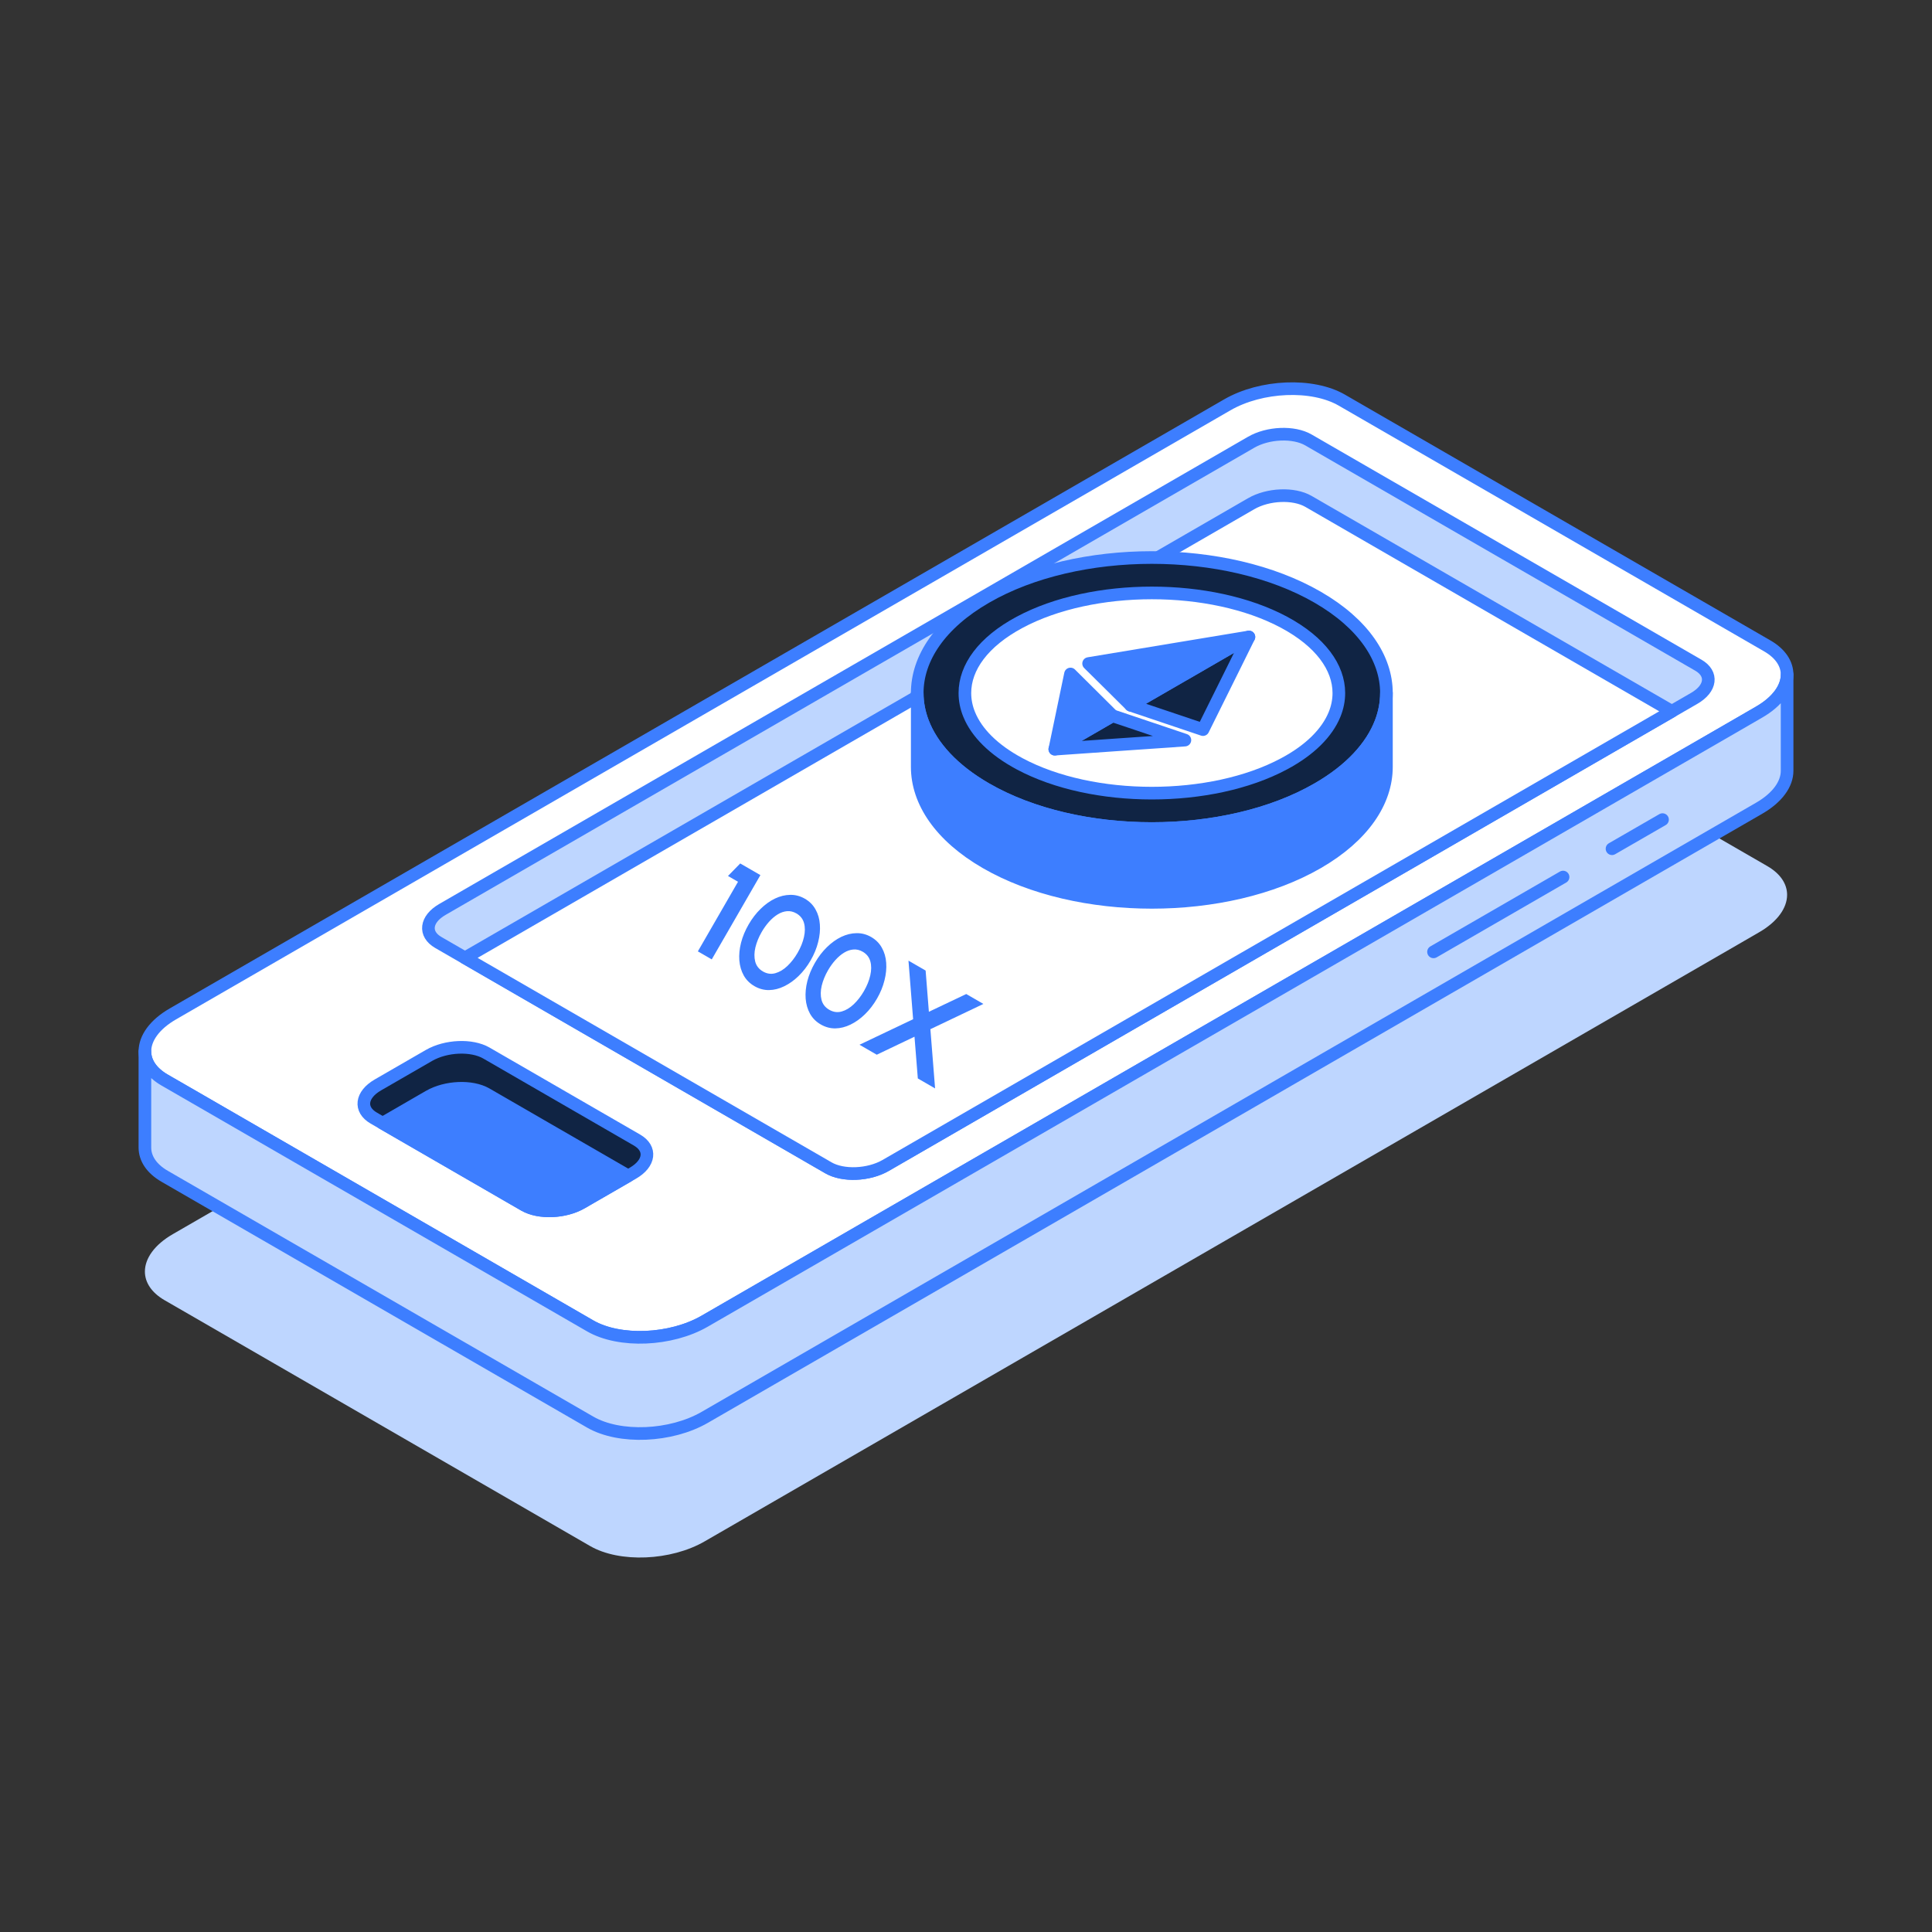 <svg width="200" height="200" viewBox="0 0 200 200" fill="none" xmlns="http://www.w3.org/2000/svg">
<rect x="0" y="0" width="200" height="200" fill="#333333" stroke="none"/>
<path d="M185 92.632C185 93.978 184.02 95.404 182.097 96.512L179.835 97.822L72.959 159.556C69.452 161.586 64.138 161.804 61.097 160.049L20.166 136.402L17.05 134.605C15.673 133.809 15 132.744 15 131.631C15 130.284 15.98 128.858 17.903 127.751L127.041 64.707C130.553 62.676 135.862 62.459 138.903 64.214L182.95 89.658C184.327 90.453 185 91.519 185 92.632Z" fill="#BED6FF"/>
<path d="M185 69.838C185 71.184 184.02 72.61 182.097 73.718L179.835 75.028L72.959 136.762C69.452 138.792 64.138 139.01 61.097 137.255L20.166 113.608L17.05 111.811C15.673 111.015 15 109.95 15 108.837C15 107.49 15.98 106.064 17.903 104.957L127.041 41.913C130.553 39.882 135.862 39.665 138.903 41.42L182.95 66.864C184.327 67.659 185 68.725 185 69.838Z" fill="white" stroke="#3D7EFF" stroke-width="1.308" stroke-linecap="round" stroke-linejoin="round"/>
<path d="M175.388 72.292L173.067 73.633L91.68 120.647C89.927 121.66 87.272 121.771 85.752 120.891L48.131 99.157L45.376 97.567C43.856 96.687 44.047 95.155 45.8 94.143L129.507 45.788C131.261 44.77 133.921 44.664 135.441 45.539L175.817 68.863C177.337 69.743 177.147 71.275 175.388 72.292Z" fill="#BED6FF" stroke="#3D7EFF" stroke-width="1.308" stroke-linecap="round" stroke-linejoin="round"/>
<path d="M173.071 73.634L91.684 120.647C89.93 121.66 87.276 121.771 85.755 120.891L48.135 99.157L129.511 52.149C131.265 51.131 133.924 51.025 135.445 51.9L173.071 73.634Z" fill="white" stroke="#3D7EFF" stroke-width="1.308" stroke-linecap="round" stroke-linejoin="round"/>
<path d="M65.519 121.448L65.027 121.729L60.221 124.506C58.468 125.524 55.808 125.63 54.288 124.756L39.607 116.274L38.691 115.744C37.17 114.864 37.361 113.332 39.115 112.314L44.413 109.256C46.171 108.243 48.826 108.132 50.346 109.007L65.943 118.018C67.464 118.898 67.273 120.435 65.519 121.448Z" fill="#102444" stroke="#3D7EFF" stroke-width="1.308" stroke-linecap="round" stroke-linejoin="round"/>
<path d="M65.027 121.729L60.222 124.506C58.468 125.524 55.809 125.63 54.288 124.756L39.607 116.274L44.413 113.496C46.172 112.484 48.826 112.373 50.346 113.247L65.027 121.729Z" fill="#3D7EFF" stroke="#3D7EFF" stroke-width="1.308" stroke-linecap="round" stroke-linejoin="round"/>
<path d="M185 69.838V79.798C185 81.145 184.02 82.565 182.097 83.673L72.959 146.722C69.452 148.747 64.138 148.97 61.097 147.215L17.05 121.771C15.673 120.976 15 119.91 15 118.792V108.837C15 109.95 15.673 111.015 17.05 111.811L20.166 113.608L61.097 137.255C64.138 139.01 69.452 138.792 72.959 136.762L179.835 75.028L182.097 73.718C184.02 72.61 185 71.184 185 69.838Z" fill="#BED6FF" stroke="#3D7EFF" stroke-width="1.308" stroke-linecap="round" stroke-linejoin="round"/>
<path d="M161.808 90.792L148.398 98.537" stroke="#3D7EFF" stroke-width="1.308" stroke-linecap="round" stroke-linejoin="round"/>
<path d="M172.104 84.845L166.875 87.861" stroke="#3D7EFF" stroke-width="1.308" stroke-linecap="round" stroke-linejoin="round"/>
<path d="M143.523 71.743C143.523 72.755 143.332 73.773 142.956 74.764C141.992 77.293 139.814 79.7 136.407 81.661C126.924 87.142 111.55 87.142 102.066 81.661C98.66 79.694 96.477 77.293 95.518 74.764C95.142 73.773 94.951 72.755 94.951 71.743C94.951 68.154 97.319 64.565 102.066 61.825C111.55 56.344 126.924 56.344 136.407 61.825C141.149 64.565 143.523 68.154 143.523 71.743Z" fill="#102444" stroke="#3D7EFF" stroke-width="1.308" stroke-linecap="round" stroke-linejoin="round"/>
<path d="M138.597 71.743C138.597 72.49 138.448 73.243 138.146 73.974C137.378 75.84 135.641 77.621 132.928 79.069C125.368 83.118 113.114 83.118 105.554 79.069C102.841 77.616 101.098 75.84 100.335 73.974C100.033 73.243 99.885 72.49 99.885 71.743C99.885 69.092 101.771 66.442 105.554 64.417C113.114 60.367 125.368 60.367 132.928 64.417C136.705 66.442 138.597 69.092 138.597 71.743Z" fill="white" stroke="#3D7EFF" stroke-width="1.308" stroke-linecap="round" stroke-linejoin="round"/>
<path d="M129.286 65.938L127.781 68.981L124.533 75.528L117.053 73.01L122.52 69.85H122.525L129.286 65.938Z" fill="#102444" stroke="#3D7EFF" stroke-width="1.308" stroke-linecap="round" stroke-linejoin="round"/>
<path d="M129.287 65.938L122.526 69.85H122.521L117.054 73.01L115.104 71.075L112.693 68.689L129.287 65.938Z" fill="#3D7EFF" stroke="#3D7EFF" stroke-width="1.308" stroke-linecap="round" stroke-linejoin="round"/>
<path d="M122.659 76.614L120.02 76.8L115.787 77.091L109.785 77.51L109.191 77.553L115.167 74.097L115.422 74.181L117.054 74.727L122.659 76.614Z" fill="#102444" stroke="#3D7EFF" stroke-width="1.308" stroke-linecap="round" stroke-linejoin="round"/>
<path d="M115.171 74.096L109.195 77.553L110.817 69.771L115.171 74.096Z" fill="#3D7EFF" stroke="#3D7EFF" stroke-width="1.308" stroke-linecap="round" stroke-linejoin="round"/>
<path d="M143.523 71.743V79.382C143.523 82.97 141.149 86.559 136.407 89.3C126.924 94.781 111.55 94.781 102.066 89.3C97.319 86.559 94.951 82.97 94.951 79.382V71.743C94.951 72.756 95.142 73.773 95.518 74.765C96.477 77.293 98.66 79.7 102.066 81.661C111.55 87.142 126.924 87.142 136.407 81.661C139.814 79.695 141.992 77.293 142.956 74.765C143.332 73.773 143.523 72.756 143.523 71.743Z" fill="#3D7EFF" stroke="#3D7EFF" stroke-width="1.308" stroke-linecap="round" stroke-linejoin="round"/>
<path d="M72.242 98.486L76.399 91.281L75.361 90.681L76.628 89.385L78.716 90.591L73.68 99.317L72.242 98.486Z" fill="#3D7EFF"/>
<path d="M78.1 102.086C77.62 101.809 77.251 101.44 76.992 100.981C76.735 100.517 76.583 99.994 76.536 99.413C76.493 98.834 76.551 98.228 76.712 97.595C76.875 96.958 77.137 96.328 77.496 95.704C77.856 95.081 78.27 94.541 78.737 94.086C79.207 93.626 79.703 93.27 80.226 93.018C80.753 92.768 81.28 92.641 81.807 92.635C82.337 92.625 82.842 92.759 83.322 93.036C83.801 93.313 84.169 93.684 84.426 94.148C84.685 94.607 84.834 95.126 84.873 95.703C84.917 96.281 84.857 96.89 84.694 97.527C84.537 98.162 84.278 98.791 83.919 99.414C83.559 100.038 83.142 100.578 82.669 101.036C82.201 101.491 81.706 101.845 81.183 102.097C80.665 102.352 80.14 102.484 79.61 102.493C79.083 102.499 78.579 102.363 78.1 102.086ZM78.977 100.565C79.398 100.808 79.827 100.868 80.266 100.744C80.704 100.621 81.122 100.369 81.519 99.989C81.916 99.609 82.266 99.158 82.568 98.634C82.887 98.082 83.107 97.538 83.226 97.003C83.349 96.464 83.35 95.98 83.231 95.551C83.111 95.122 82.849 94.791 82.444 94.557C82.126 94.373 81.8 94.296 81.469 94.326C81.143 94.354 80.822 94.465 80.506 94.659C80.189 94.853 79.89 95.109 79.606 95.427C79.326 95.741 79.072 96.094 78.847 96.484C78.547 97.004 78.331 97.533 78.199 98.071C78.073 98.608 78.066 99.097 78.178 99.538C78.294 99.982 78.56 100.324 78.977 100.565Z" fill="#3D7EFF"/>
<path d="M84.965 106.052C84.485 105.775 84.116 105.406 83.857 104.946C83.6 104.482 83.448 103.96 83.401 103.378C83.358 102.799 83.417 102.193 83.577 101.561C83.74 100.923 84.002 100.293 84.362 99.67C84.721 99.047 85.135 98.507 85.602 98.052C86.072 97.592 86.568 97.236 87.091 96.984C87.618 96.734 88.145 96.606 88.672 96.601C89.202 96.591 89.707 96.725 90.187 97.002C90.666 97.279 91.035 97.65 91.291 98.113C91.55 98.573 91.699 99.091 91.739 99.668C91.782 100.247 91.722 100.855 91.559 101.492C91.402 102.128 91.144 102.757 90.784 103.38C90.424 104.003 90.008 104.544 89.534 105.002C89.067 105.457 88.571 105.811 88.049 106.063C87.53 106.317 87.005 106.449 86.475 106.459C85.948 106.465 85.444 106.329 84.965 106.052ZM85.842 104.531C86.263 104.774 86.692 104.834 87.131 104.71C87.569 104.587 87.987 104.335 88.384 103.955C88.782 103.575 89.131 103.124 89.433 102.6C89.752 102.047 89.972 101.504 90.092 100.969C90.214 100.43 90.215 99.946 90.096 99.517C89.976 99.088 89.714 98.757 89.309 98.523C88.991 98.339 88.666 98.262 88.334 98.292C88.008 98.32 87.687 98.431 87.371 98.625C87.055 98.819 86.755 99.075 86.472 99.393C86.191 99.707 85.938 100.06 85.712 100.45C85.412 100.97 85.196 101.499 85.064 102.037C84.938 102.574 84.931 103.063 85.043 103.504C85.159 103.948 85.425 104.29 85.842 104.531Z" fill="#3D7EFF"/>
<path d="M88.974 108.152L94.526 105.508L94.045 99.447L95.82 100.472L96.157 104.739L100.025 102.901L101.8 103.927L96.313 106.541L96.8 112.673L95.013 111.641L94.668 107.319L90.761 109.184L88.974 108.152Z" fill="#3D7EFF"/>
</svg>
